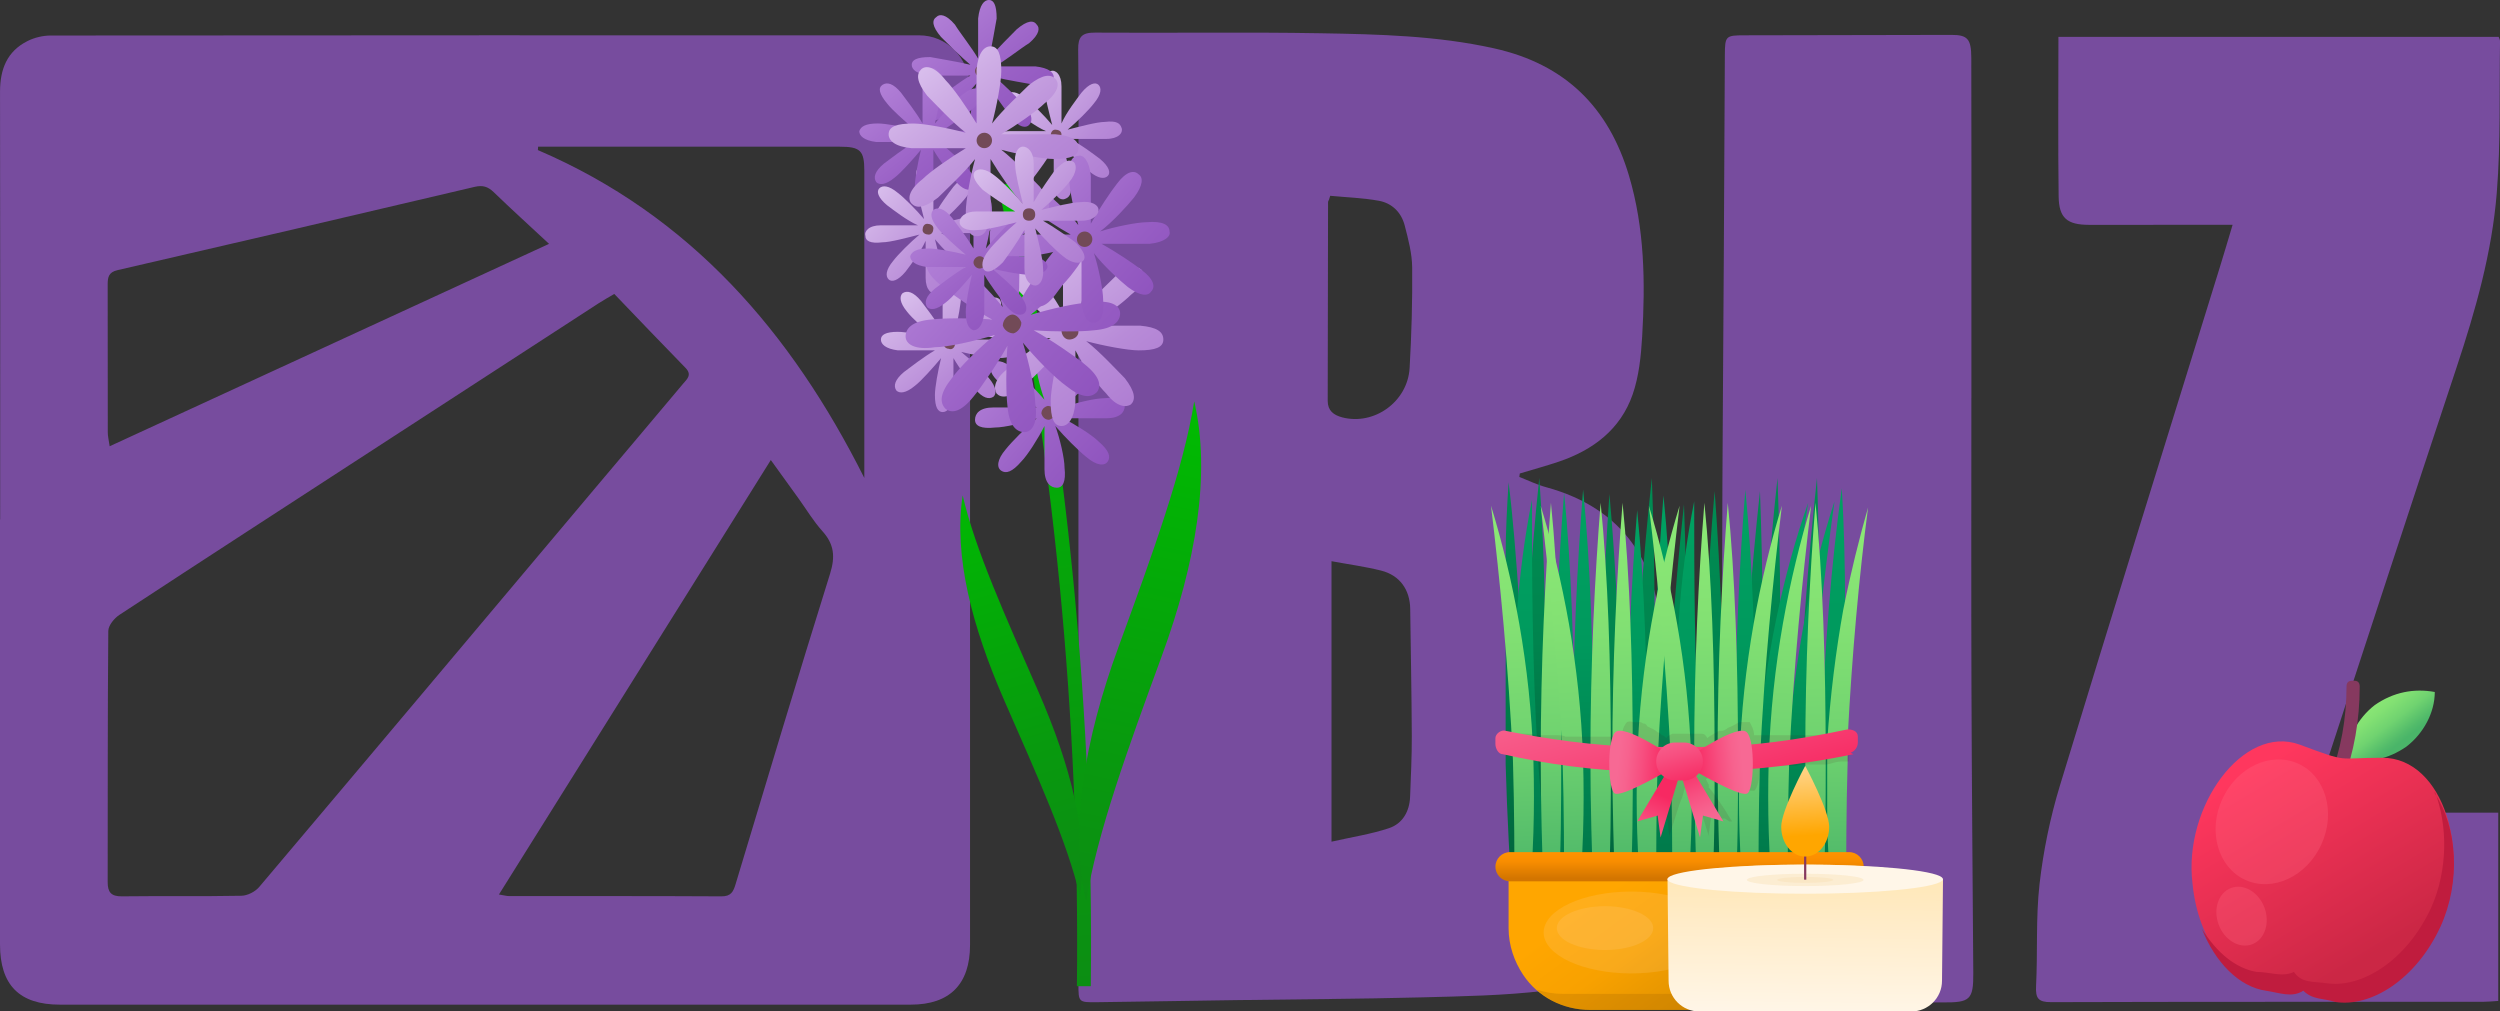 <?xml version="1.0" encoding="UTF-8"?>
<svg id="Layer_1" data-name="Layer 1" xmlns="http://www.w3.org/2000/svg" xmlns:xlink="http://www.w3.org/1999/xlink" viewBox="0 0 929.63 376.12">
  <rect x="0" y="0" width="929.63" height="376.12" fill="#333333" stroke="none"/>
  <defs>
    <style>
      .cls-1 {
        fill: url(#linear-gradient-38);
      }

      .cls-1, .cls-2, .cls-3, .cls-4, .cls-5, .cls-6, .cls-7, .cls-8, .cls-9, .cls-10, .cls-11, .cls-12, .cls-13, .cls-14, .cls-15, .cls-16, .cls-17, .cls-18, .cls-19, .cls-20, .cls-21, .cls-22, .cls-23, .cls-24, .cls-25, .cls-26, .cls-27, .cls-28, .cls-29, .cls-30, .cls-31, .cls-32, .cls-33, .cls-34, .cls-35, .cls-36, .cls-37, .cls-38, .cls-39, .cls-40, .cls-41, .cls-42, .cls-43, .cls-44, .cls-45, .cls-46, .cls-47, .cls-48, .cls-49, .cls-50, .cls-51, .cls-52, .cls-53, .cls-54, .cls-55, .cls-56, .cls-57, .cls-58, .cls-59, .cls-60, .cls-61, .cls-62, .cls-63, .cls-64, .cls-65, .cls-66, .cls-67, .cls-68, .cls-69 {
        stroke-width: 0px;
      }

      .cls-2 {
        fill: url(#linear-gradient-12);
      }

      .cls-3 {
        fill: url(#linear-gradient-17);
      }

      .cls-4 {
        fill: url(#linear-gradient-19);
      }

      .cls-5 {
        fill: url(#linear-gradient-33);
      }

      .cls-6 {
        fill: url(#linear-gradient);
      }

      .cls-7 {
        fill: #774c9e;
      }

      .cls-8 {
        fill: url(#linear-gradient-57);
      }

      .cls-9 {
        fill: #af6c00;
      }

      .cls-9, .cls-20, .cls-42, .cls-44 {
        isolation: isolate;
      }

      .cls-9, .cls-44 {
        opacity: .3;
      }

      .cls-10 {
        fill: url(#linear-gradient-21);
      }

      .cls-11 {
        fill: url(#linear-gradient-6);
      }

      .cls-12 {
        fill: url(#linear-gradient-42);
      }

      .cls-13 {
        fill: #f8dfb1;
        opacity: .4;
      }

      .cls-14 {
        fill: #86395f;
      }

      .cls-15 {
        fill: url(#linear-gradient-15);
      }

      .cls-16 {
        fill: url(#linear-gradient-11);
      }

      .cls-17 {
        fill: url(#linear-gradient-5);
      }

      .cls-18 {
        fill: url(#linear-gradient-31);
      }

      .cls-19 {
        fill: url(#linear-gradient-58);
      }

      .cls-20 {
        fill: #490518;
        opacity: .1;
      }

      .cls-21 {
        fill: url(#linear-gradient-34);
      }

      .cls-22 {
        fill: url(#linear-gradient-41);
      }

      .cls-23 {
        fill: #724a57;
      }

      .cls-24 {
        fill: url(#linear-gradient-40);
      }

      .cls-25 {
        fill: url(#linear-gradient-13);
      }

      .cls-26 {
        fill: url(#linear-gradient-23);
      }

      .cls-27 {
        fill: url(#linear-gradient-25);
      }

      .cls-28 {
        fill: url(#linear-gradient-43);
      }

      .cls-29 {
        fill: url(#linear-gradient-16);
      }

      .cls-30 {
        fill: url(#linear-gradient-22);
      }

      .cls-31 {
        fill: url(#linear-gradient-54);
      }

      .cls-32 {
        fill: url(#linear-gradient-55);
      }

      .cls-33 {
        fill: url(#linear-gradient-35);
      }

      .cls-34 {
        fill: url(#linear-gradient-50);
      }

      .cls-35 {
        fill: url(#linear-gradient-32);
      }

      .cls-36 {
        fill: url(#linear-gradient-59);
      }

      .cls-37 {
        fill: url(#linear-gradient-20);
      }

      .cls-38 {
        fill: url(#linear-gradient-14);
      }

      .cls-39 {
        fill: url(#linear-gradient-2);
      }

      .cls-40 {
        fill: url(#linear-gradient-52);
      }

      .cls-41 {
        fill: url(#linear-gradient-45);
      }

      .cls-42 {
        fill: #ffd08b;
        opacity: .2;
      }

      .cls-43 {
        fill: url(#linear-gradient-7);
      }

      .cls-44 {
        fill: #ff6680;
      }

      .cls-45 {
        fill: url(#linear-gradient-39);
      }

      .cls-46 {
        fill: url(#linear-gradient-3);
      }

      .cls-47 {
        fill: url(#linear-gradient-9);
      }

      .cls-48 {
        fill: url(#linear-gradient-27);
      }

      .cls-49 {
        fill: url(#linear-gradient-53);
      }

      .cls-50 {
        fill: url(#linear-gradient-36);
      }

      .cls-51 {
        fill: url(#linear-gradient-48);
      }

      .cls-52 {
        fill: url(#linear-gradient-49);
      }

      .cls-53 {
        fill: url(#linear-gradient-8);
      }

      .cls-54 {
        fill: url(#linear-gradient-47);
      }

      .cls-55 {
        fill: url(#linear-gradient-24);
      }

      .cls-56 {
        fill: url(#linear-gradient-26);
      }

      .cls-57 {
        fill: url(#linear-gradient-18);
      }

      .cls-58 {
        fill: #c01c3e;
      }

      .cls-59 {
        fill: url(#linear-gradient-51);
      }

      .cls-60 {
        fill: url(#linear-gradient-30);
      }

      .cls-61 {
        fill: url(#linear-gradient-44);
      }

      .cls-62 {
        fill: url(#linear-gradient-29);
      }

      .cls-63 {
        fill: url(#linear-gradient-46);
      }

      .cls-64 {
        fill: url(#linear-gradient-28);
      }

      .cls-65 {
        fill: url(#linear-gradient-56);
      }

      .cls-66 {
        fill: url(#linear-gradient-10);
      }

      .cls-67 {
        fill: #fff6e8;
      }

      .cls-68 {
        fill: url(#linear-gradient-4);
      }

      .cls-69 {
        fill: url(#linear-gradient-37);
      }
    </style>
    <linearGradient id="linear-gradient" x1="292.87" y1="-181.47" x2="293.45" y2="-482.77" gradientTransform="translate(68.12 -85.55) rotate(-5.6) scale(1 -1)" gradientUnits="userSpaceOnUse">
      <stop offset="0" stop-color="#00c000"/>
      <stop offset="0" stop-color="#00bc01"/>
      <stop offset=".7" stop-color="#089a0e"/>
      <stop offset="1" stop-color="#0c8e13"/>
    </linearGradient>
    <linearGradient id="linear-gradient-2" x1="278.5" y1="-248.71" x2="315.8" y2="-289.46" gradientTransform="translate(68.12 -85.55) rotate(-5.6) scale(1 -1)" gradientUnits="userSpaceOnUse">
      <stop offset="0" stop-color="#b07ed6"/>
      <stop offset=".6" stop-color="#9a61c6"/>
      <stop offset="1" stop-color="#9055bf"/>
    </linearGradient>
    <linearGradient id="linear-gradient-3" x1="516.81" y1="-75.92" x2="562.73" y2="-125.85" gradientTransform="translate(-132.83 -18.58) rotate(4.4) scale(1 -1)" gradientUnits="userSpaceOnUse">
      <stop offset="0" stop-color="#d8bdec"/>
      <stop offset=".2" stop-color="#ceade5"/>
      <stop offset=".7" stop-color="#b88bd8"/>
      <stop offset="1" stop-color="#b07fd3"/>
    </linearGradient>
    <linearGradient id="linear-gradient-4" x1="478.91" y1="-91.44" x2="511.05" y2="-126.45" xlink:href="#linear-gradient-3"/>
    <linearGradient id="linear-gradient-5" x1="293.9" y1="-148.92" x2="326.04" y2="-183.93" gradientTransform="translate(68.12 -85.55) rotate(-5.6) scale(1 -1)" xlink:href="#linear-gradient-3"/>
    <linearGradient id="linear-gradient-6" x1="243.05" y1="-179.09" x2="275.19" y2="-214.1" gradientTransform="translate(68.12 -85.55) rotate(-5.6) scale(1 -1)" xlink:href="#linear-gradient-3"/>
    <linearGradient id="linear-gradient-7" x1="260.04" y1="-206.27" x2="312.84" y2="-263.66" xlink:href="#linear-gradient-2"/>
    <linearGradient id="linear-gradient-8" x1="296.43" y1="-183.68" x2="337.18" y2="-228.45" xlink:href="#linear-gradient-2"/>
    <linearGradient id="linear-gradient-9" x1="480.44" y1="-5.39" x2="515.45" y2="-43.84" gradientTransform="translate(-129.69 -33.04) rotate(4) scale(1 -1)" xlink:href="#linear-gradient-2"/>
    <linearGradient id="linear-gradient-10" x1="462.94" y1="-32.57" x2="496.23" y2="-68.73" gradientTransform="translate(-129.69 -33.04) rotate(4) scale(1 -1)" xlink:href="#linear-gradient-2"/>
    <linearGradient id="linear-gradient-11" x1="485.49" y1="-77.77" x2="518.2" y2="-113.92" gradientTransform="translate(-129.69 -33.04) rotate(4) scale(1 -1)" xlink:href="#linear-gradient-2"/>
    <linearGradient id="linear-gradient-12" x1="479.25" y1="-7.29" x2="525.16" y2="-57.22" xlink:href="#linear-gradient-3"/>
    <linearGradient id="linear-gradient-13" x1="280.24" y1="-177.47" x2="313.53" y2="-214.21" gradientTransform="translate(68.12 -85.55) rotate(-5.6) scale(1 -1)" xlink:href="#linear-gradient-3"/>
    <linearGradient id="linear-gradient-14" x1="-1027.93" y1="-596.4" x2="-1027.93" y2="-752.51" gradientTransform="translate(-799.28 -110.79) rotate(163.7)" xlink:href="#linear-gradient"/>
    <linearGradient id="linear-gradient-15" x1="546.9" y1="-146.21" x2="546.9" y2="-337.33" gradientTransform="translate(-59.2 -111) rotate(12.2) scale(1 -1)" xlink:href="#linear-gradient"/>
    <linearGradient id="linear-gradient-16" x1="716.43" y1="-138.71" x2="719.69" y2="-284.9" gradientTransform="translate(-38.32 2.37) rotate(1.8) scale(1 -1.1)" gradientUnits="userSpaceOnUse">
      <stop offset=".1" stop-color="#008b52"/>
      <stop offset=".4" stop-color="#00844e"/>
      <stop offset=".7" stop-color="#007144"/>
      <stop offset="1" stop-color="#005e39"/>
    </linearGradient>
    <linearGradient id="linear-gradient-17" x1="701.76" y1="-139.26" x2="705.02" y2="-284.91" xlink:href="#linear-gradient-16"/>
    <linearGradient id="linear-gradient-18" x1="655.05" y1="-140.35" x2="658.31" y2="-286.54" xlink:href="#linear-gradient-16"/>
    <linearGradient id="linear-gradient-19" x1="589.96" y1="-151.96" x2="592.68" y2="-297.61" gradientTransform="translate(-17.36 -.87) rotate(.8) scale(1 -1.1)" xlink:href="#linear-gradient-16"/>
    <linearGradient id="linear-gradient-20" x1="561.4" y1="-251.91" x2="565.21" y2="-413.39" gradientTransform="translate(0 -74.18) scale(1 -1)" xlink:href="#linear-gradient-16"/>
    <linearGradient id="linear-gradient-21" x1="667.66" y1="-149.04" x2="670.37" y2="-295.23" xlink:href="#linear-gradient-16"/>
    <linearGradient id="linear-gradient-22" x1="695.4" y1="-144.07" x2="698.67" y2="-290.26" xlink:href="#linear-gradient-16"/>
    <linearGradient id="linear-gradient-23" x1="635.56" y1="-165.41" x2="638.82" y2="-311.6" gradientTransform="translate(-1.23 -.2) rotate(-.1) scale(1 -1.1)" xlink:href="#linear-gradient-16"/>
    <linearGradient id="linear-gradient-24" x1="583.51" y1="-175.21" x2="586.77" y2="-320.85" gradientTransform="translate(9.89 -6.09) rotate(-.7) scale(1 -1.1)" xlink:href="#linear-gradient-16"/>
    <linearGradient id="linear-gradient-25" x1="616.84" y1="-257.35" x2="619.55" y2="-403" gradientTransform="translate(0 -74.18) scale(1 -1)" gradientUnits="userSpaceOnUse">
      <stop offset=".1" stop-color="#00a061"/>
      <stop offset=".4" stop-color="#00995d"/>
      <stop offset=".7" stop-color="#008652"/>
      <stop offset="1" stop-color="#007648"/>
    </linearGradient>
    <linearGradient id="linear-gradient-26" x1="586.6" y1="-255.18" x2="589.86" y2="-400.82" xlink:href="#linear-gradient-25"/>
    <linearGradient id="linear-gradient-27" x1="646.93" y1="-255.18" x2="650.19" y2="-400.82" xlink:href="#linear-gradient-25"/>
    <linearGradient id="linear-gradient-28" x1="725.37" y1="-236.22" x2="728.63" y2="-381.87" gradientTransform="translate(-35.62 -77.38) rotate(1.8) scale(1 -1)" xlink:href="#linear-gradient-25"/>
    <linearGradient id="linear-gradient-29" x1="606.71" y1="-262.78" x2="609.97" y2="-408.43" xlink:href="#linear-gradient-25"/>
    <linearGradient id="linear-gradient-30" x1="579.54" y1="-256.26" x2="582.8" y2="-401.91" xlink:href="#linear-gradient-25"/>
    <linearGradient id="linear-gradient-31" x1="1128.71" y1="-255.95" x2="1131.97" y2="-402.68" gradientTransform="translate(-570.55 -42.05) rotate(-1.5) scale(1 -1)" xlink:href="#linear-gradient-25"/>
    <linearGradient id="linear-gradient-32" x1="1392.12" y1="-169.52" x2="1395.38" y2="-316.8" gradientTransform="translate(-704.06 -114.31) rotate(5.3) scale(1 -1)" xlink:href="#linear-gradient-25"/>
    <linearGradient id="linear-gradient-33" x1="1189" y1="-258.12" x2="1192.26" y2="-404.85" gradientTransform="translate(-570.55 -42.05) rotate(-1.5) scale(1 -1)" xlink:href="#linear-gradient-25"/>
    <linearGradient id="linear-gradient-34" x1="1383.39" y1="-185.94" x2="1386.66" y2="-333.35" gradientTransform="translate(-688.28 -109.69) rotate(4.5) scale(1 -1)" xlink:href="#linear-gradient-25"/>
    <linearGradient id="linear-gradient-35" x1="574.65" y1="-260.07" x2="577.91" y2="-405.71" gradientTransform="translate(0 -74.18) scale(1 -1)" gradientUnits="userSpaceOnUse">
      <stop offset=".1" stop-color="#8ae775"/>
      <stop offset=".3" stop-color="#83e173"/>
      <stop offset=".6" stop-color="#70d370"/>
      <stop offset=".9" stop-color="#52bb6a"/>
      <stop offset="1" stop-color="#4ab569"/>
    </linearGradient>
    <linearGradient id="linear-gradient-36" x1="601.28" y1="-260.07" x2="604.54" y2="-405.71" xlink:href="#linear-gradient-35"/>
    <linearGradient id="linear-gradient-37" x1="640.41" x2="643.67" xlink:href="#linear-gradient-35"/>
    <linearGradient id="linear-gradient-38" x1="593.13" x2="596.39" xlink:href="#linear-gradient-35"/>
    <linearGradient id="linear-gradient-39" x1="631.71" y1="-260.07" x2="634.97" y2="-405.71" xlink:href="#linear-gradient-35"/>
    <linearGradient id="linear-gradient-40" x1="673.01" x2="676.27" xlink:href="#linear-gradient-35"/>
    <linearGradient id="linear-gradient-41" x1="-730.54" y1="-314.22" x2="-727.83" y2="-460.95" gradientTransform="translate(-188.63 -80.54) rotate(176.4)" xlink:href="#linear-gradient-35"/>
    <linearGradient id="linear-gradient-42" x1="685.72" y1="-261.69" x2="688.98" y2="-407.88" xlink:href="#linear-gradient-35"/>
    <linearGradient id="linear-gradient-43" x1="412.92" y1="-242.28" x2="415.64" y2="-389.02" gradientTransform="translate(270.81 -80.54) rotate(3.6) scale(1 -1)" xlink:href="#linear-gradient-35"/>
    <linearGradient id="linear-gradient-44" x1="677.11" y1="-225.31" x2="680.37" y2="-372.04" gradientTransform="translate(-42.99 -80.54) rotate(3.6) scale(1 -1)" xlink:href="#linear-gradient-35"/>
    <linearGradient id="linear-gradient-45" x1="-658.85" y1="-309.85" x2="-655.59" y2="-456.58" gradientTransform="translate(-57.93 -80.54) rotate(176.4)" xlink:href="#linear-gradient-35"/>
    <linearGradient id="linear-gradient-46" x1="-746.47" y1="-314.96" x2="-743.21" y2="-461.69" gradientTransform="translate(-185.93 -80.54) rotate(176.4)" xlink:href="#linear-gradient-35"/>
    <linearGradient id="linear-gradient-47" x1="550.11" y1="-233.63" x2="553.37" y2="-380.36" gradientTransform="translate(122.31 -80.54) rotate(3.6) scale(1 -1)" xlink:href="#linear-gradient-35"/>
    <linearGradient id="linear-gradient-48" x1="606.58" y1="-388.9" x2="652.77" y2="-451.39" gradientTransform="translate(0 -74.18) scale(1 -1)" gradientUnits="userSpaceOnUse">
      <stop offset=".1" stop-color="#ffa600"/>
      <stop offset=".4" stop-color="#f8a100"/>
      <stop offset=".7" stop-color="#e59500"/>
      <stop offset="1" stop-color="#cf8600"/>
    </linearGradient>
    <linearGradient id="linear-gradient-49" x1="624.55" y1="-390.5" x2="624.55" y2="-400.82" gradientTransform="translate(0 -74.18) scale(1 -1)" gradientUnits="userSpaceOnUse">
      <stop offset=".1" stop-color="#ff9200"/>
      <stop offset=".4" stop-color="#f88d00"/>
      <stop offset=".7" stop-color="#e58100"/>
      <stop offset="1" stop-color="#d37500"/>
    </linearGradient>
    <linearGradient id="linear-gradient-50" x1="613.21" y1="-312.37" x2="630.6" y2="-375.41" gradientTransform="translate(0 -74.18) scale(1 -1)" gradientUnits="userSpaceOnUse">
      <stop offset="0" stop-color="#f76994"/>
      <stop offset=".2" stop-color="#f7628e"/>
      <stop offset=".5" stop-color="#f74f80"/>
      <stop offset=".9" stop-color="#f73168"/>
      <stop offset="1" stop-color="#f72962"/>
    </linearGradient>
    <linearGradient id="linear-gradient-51" x1="769.19" y1="-294.17" x2="757.78" y2="-274.06" gradientTransform="translate(-98.9 -67.23) rotate(6) scale(1 -1)" xlink:href="#linear-gradient-50"/>
    <linearGradient id="linear-gradient-52" x1="-805.06" y1="-471.38" x2="-817.01" y2="-451.27" gradientTransform="translate(-240.92 -67.23) rotate(174)" xlink:href="#linear-gradient-50"/>
    <linearGradient id="linear-gradient-53" x1="647.95" y1="-357.68" x2="630.56" y2="-359.32" xlink:href="#linear-gradient-50"/>
    <linearGradient id="linear-gradient-54" x1="-1079.72" y1="-357.63" x2="-1097.11" y2="-359.26" gradientTransform="translate(-478.02 -74.18) rotate(-180)" xlink:href="#linear-gradient-50"/>
    <linearGradient id="linear-gradient-55" x1="620.9" y1="-343.72" x2="626.87" y2="-366" xlink:href="#linear-gradient-50"/>
    <linearGradient id="linear-gradient-56" x1="1836.81" y1="679.04" x2="1856.36" y2="679.04" gradientTransform="translate(-779.18 -778.04) rotate(52.3) scale(1 -1)" xlink:href="#linear-gradient-35"/>
    <linearGradient id="linear-gradient-57" x1="928.81" y1="-549.48" x2="995.87" y2="-627.71" gradientTransform="translate(9.77 -420.27) rotate(9.5) scale(1 -1)" gradientUnits="userSpaceOnUse">
      <stop offset=".1" stop-color="#ff375e"/>
      <stop offset=".5" stop-color="#e52f51"/>
      <stop offset=".9" stop-color="#cb2745"/>
    </linearGradient>
    <linearGradient id="linear-gradient-58" x1="670.69" y1="377.71" x2="671.43" y2="320.98" gradientUnits="userSpaceOnUse">
      <stop offset="0" stop-color="#fff6e8"/>
      <stop offset=".6" stop-color="#ffecc9"/>
      <stop offset="1" stop-color="#ffe6b2"/>
    </linearGradient>
    <linearGradient id="linear-gradient-59" x1="669.72" y1="283.84" x2="671.97" y2="318.35" gradientUnits="userSpaceOnUse">
      <stop offset="0" stop-color="#ffd78f"/>
      <stop offset=".19" stop-color="#ffcc70"/>
      <stop offset=".61" stop-color="#ffb121"/>
      <stop offset=".78" stop-color="#ffa600"/>
    </linearGradient>
  </defs>
  <g>
    <path class="cls-7" d="M.06,193.16C.06,140.18.12,87.19.01,34.2,0,25.82,2.57,19.07,10.3,15.23c2.57-1.28,5.7-2.02,8.57-2.02,107.65-.1,215.29-.1,322.94-.07,10.19,0,18.36,8.22,18.86,18.8.17,3.49.04,7,.04,10.5,0,102.98,0,205.96,0,308.94,0,14.61-7.55,22.2-22.04,22.2-105.48,0-210.96,0-316.44,0C7.2,373.58,0,366.29,0,351.13c0-52.66,0-105.31,0-157.97h.06ZM228.43,109.3c-2.06,1.22-3.93,2.25-5.72,3.4-27.36,17.75-54.71,35.52-82.07,53.29-32.1,20.85-64.23,41.66-96.24,62.65-1.92,1.26-4.11,3.93-4.13,5.97-.27,31.14-.18,62.29-.23,93.44,0,3.68,1.25,5.31,5.28,5.26,14.82-.19,29.65.07,44.47-.22,2.24-.04,5.11-1.51,6.58-3.25,41.59-49.2,83.02-98.52,124.5-147.81,11.04-13.12,22.13-26.2,33.14-39.34,1.42-1.69,3.44-3.29.91-5.88-8.83-9.03-17.54-18.18-26.5-27.51ZM286.63,171.06c-33.92,54.21-67.33,107.6-101.1,161.56,1.92.31,2.85.59,3.77.59,26.33.02,52.67-.05,79,.1,3.57.02,4.41-1.79,5.25-4.59,11.6-38.5,23.12-77.02,35.12-115.4,1.98-6.33,1.52-10.96-2.86-15.81-3.32-3.69-5.91-8.04-8.83-12.1-3.28-4.56-6.57-9.11-10.35-14.35ZM204.17,90.68c-7.32-6.81-14.06-12.93-20.61-19.25-2.14-2.06-4.06-2.65-7.08-1.94-44.24,10.44-88.51,20.76-132.8,30.97-3.4.78-3.64,2.78-3.64,5.43.01,18.32,0,36.64.04,54.96,0,1.4.37,2.8.7,5.09,54.64-25.17,108.58-50.02,163.39-75.26ZM200.1,54.52c-.03.43-.06.86-.09,1.29,56.72,24.34,94.19,67.73,121.39,121.92,0-1.59,0-3.18,0-4.77,0-36.49,0-72.98,0-109.46,0-7.5-1.48-8.95-9.12-8.95-35.49-.01-70.98-.02-106.46-.02-1.91,0-3.81,0-5.72,0Z"/>
    <path class="cls-7" d="M564.95,177.35c3.3,1.28,6.52,2.88,9.92,3.8,28.93,7.87,42.13,28.48,42.77,56.53.45,19.99.57,40.01-.09,59.98-.46,13.71-.4,27.6-5.24,40.88-6.49,17.82-19.51,27.69-37.74,29.86-15.15,1.81-30.52,2.07-45.81,2.47-23.14.6-46.29.7-69.43,1.03-17.15.25-34.29.55-51.44.77-6.85.09-6.87,0-6.87-6.78,0-98.32,0-196.64,0-294.95,0-17.5.13-35-.1-52.49-.06-4.75,1.38-6.36,6.25-6.32,27.99.2,56-.26,83.98.24,21.58.38,43.16.88,64.47,5.62,26.4,5.88,42.56,21.89,50.12,47.34,5.83,19.61,6.09,39.72,4.9,59.87-.43,7.23-1.19,14.73-3.54,21.49-4.51,12.96-14.67,20.65-27.43,24.97-4.79,1.62-9.68,2.95-14.53,4.41-.06.43-.12.85-.18,1.28ZM495.11,312.98c7.64-1.73,14.7-2.79,21.38-5.02,5.06-1.69,7.65-6.21,7.86-11.7.28-7.47.66-14.95.63-22.43-.07-15.8-.38-31.6-.59-47.4-.09-7.13-3.87-12.5-10.8-14.25-5.9-1.49-11.97-2.29-18.47-3.5v104.3ZM494.64,72.79c-.15.49-.3.97-.45,1.46-.12.3-.35.6-.35.91-.06,24.64-.11,49.29-.13,73.93,0,3.61,2.19,5.27,5.43,6.12,11.84,3.07,24.31-5.81,25.03-18.38.71-12.45,1.07-24.94.95-37.4-.05-5.21-1.46-10.48-2.78-15.59-1.25-4.85-4.72-8.3-9.61-9.18-5.94-1.08-12.04-1.27-18.07-1.85Z"/>
    <path class="cls-7" d="M830.19,83.59c-6.69,0-12.31,0-17.93,0-11.83,0-23.67.06-35.5.02-8.09-.03-11.14-2.52-11.25-10.55-.26-19.63-.08-39.27-.08-59.34h163.68c.14.39.53.99.53,1.59-.3,18.8.3,37.68-1.21,56.39-1.79,22.23-7.9,43.71-14.94,64.9-16.75,50.46-33.23,101-49.79,151.52-1.43,4.38-2.63,8.83-4.18,14.06h69.46v70.02c-2.29.14-4.04.33-5.78.33-53.5.02-107-.05-160.49.12-4.83.02-5.82-1.46-5.59-6.01.63-12.63-.14-25.38,1.29-37.9,1.4-12.28,3.93-24.6,7.52-36.43,19.62-64.53,39.72-128.92,59.65-193.36,1.5-4.84,2.92-9.7,4.62-15.36Z"/>
    <path class="cls-7" d="M733.06,147.93c0,35.82-.09,71.65.03,107.47.12,35.47.43,70.95.68,106.42.07,9.95-1.22,11-11.25,10.93-24.32-.15-48.65-.06-72.97-.07-7.58,0-9.16-1.46-9.16-8.93-.03-52.15-.1-104.3,0-156.45.07-37.14.41-74.28.61-111.42.14-25.16.24-50.31.39-75.47.04-7.04.33-7.27,7.28-7.28,25.66-.04,51.31-.09,76.97-.15,5.94-.01,7.37,1.44,7.39,8.49.07,25.83.04,51.65.04,77.48,0,16.33,0,32.66,0,48.99Z"/>
  </g>
  <g>
    <path class="cls-6" d="M405.62,366.73h-5.17c1.15-99.86-8.61-199.72-29.27-297.86,1.72,0,3.44-.57,5.17-1.15,20.66,98.14,30.42,198.57,29.27,299.01Z"/>
    <g>
      <path class="cls-39" d="M410.78,148.07c-3.44,0-10.9,1.72-15.5,3.44,4.02-3.44,9.18-8.61,11.48-11.48,3.44-4.02,3.44-6.89,1.72-8.03-1.72-1.15-4.02-.57-7.46,3.44-2.3,2.3-6.31,8.61-8.61,13.2v-16.07c0-5.17-2.3-6.89-4.59-6.89s-3.44,2.3-2.87,7.46c0,3.44,1.72,10.9,3.44,15.5-3.44-4.02-8.61-9.18-11.48-11.48-4.02-3.44-6.89-3.44-8.03-1.72-1.15,1.72-.57,4.02,3.44,7.46,2.3,2.3,8.61,6.31,13.2,8.61h-16.07c-5.17,0-6.89,2.3-6.89,4.59s2.3,3.44,7.46,2.87c3.44,0,10.9-1.72,15.5-3.44-4.02,3.44-9.18,8.61-11.48,11.48-3.44,4.02-3.44,6.89-1.72,8.03,1.72,1.15,4.02.57,7.46-3.44,2.3-2.3,6.31-8.61,8.61-13.2v16.07c0,5.17,2.3,6.89,4.59,6.89s3.44-2.3,2.87-7.46c0-3.44-1.72-10.9-3.44-15.5,3.44,4.02,8.61,9.18,11.48,11.48,4.02,3.44,6.89,3.44,8.03,1.72,1.15-1.72.57-4.02-3.44-7.46-2.3-2.3-8.61-6.31-13.2-8.61h16.07c5.17,0,6.89-2.3,6.89-4.59s-2.3-3.44-7.46-2.87Z"/>
      <path class="cls-23" d="M392.42,153.24c0,1.15-.57,2.3-2.3,2.87-1.15,0-2.3-.57-2.87-2.3,0-1.15.57-2.3,2.3-2.87,1.15,0,2.3.57,2.87,2.3Z"/>
    </g>
    <g>
      <path class="cls-46" d="M423.98,121.1h-19.51c5.74-2.87,13.2-8.61,16.07-11.48,5.17-4.02,5.17-7.46,4.02-9.18-1.72-1.72-4.59-1.72-9.76,2.3-2.87,2.87-9.76,9.18-13.77,14.35,1.72-6.31,3.44-15.5,3.44-19.51,0-6.31-1.15-9.18-4.02-9.18-2.3,0-4.59,2.3-5.17,8.61v19.51c-2.87-5.74-8.61-13.2-11.48-16.07-4.02-5.17-7.46-5.17-9.18-4.02-1.72,1.72-1.72,4.59,2.3,9.76,2.87,2.87,9.18,9.76,14.35,13.77-6.31-1.72-15.5-3.44-19.51-3.44-6.31,0-9.18,1.15-9.18,4.02s2.3,4.59,8.61,5.17h19.51c-5.74,2.87-13.2,8.61-16.07,11.48-5.17,4.02-5.17,7.46-4.02,9.18,1.72,1.72,4.59,1.72,9.76-2.3,2.87-2.87,9.76-9.18,13.77-14.35-1.72,6.31-3.44,15.5-3.44,19.51,0,6.31,1.15,9.18,4.02,9.18,2.3,0,4.59-2.3,5.17-8.61v-19.51c2.87,5.74,8.61,13.2,11.48,16.07,4.02,5.17,7.46,5.17,9.18,4.02,1.72-1.72,1.72-4.59-2.3-9.76-2.87-2.87-9.18-9.76-14.35-13.77,6.31,1.72,15.5,3.44,19.51,3.44,6.31,0,9.18-1.15,9.18-4.02s-2.3-4.59-8.61-5.17Z"/>
      <path class="cls-23" d="M401.02,123.39c0,1.72-1.72,2.87-3.44,2.87s-2.87-1.72-2.87-3.44,1.72-2.87,3.44-2.87,2.87,1.72,2.87,3.44Z"/>
    </g>
    <g>
      <path class="cls-68" d="M371.18,126.26h-13.77c4.02-2.3,9.18-6.31,11.48-8.03,3.44-2.87,4.02-5.17,2.87-6.89-1.15-1.15-3.44-1.15-6.89,1.72-2.3,1.72-6.89,6.89-9.76,10.33,1.15-4.59,2.3-10.9,2.3-13.77,0-4.59-1.15-6.31-2.87-6.31s-3.44,1.72-4.02,6.31v13.77c-2.3-4.02-6.31-9.18-8.03-11.48-2.87-3.44-5.17-4.02-6.89-2.87-1.15,1.15-1.15,3.44,1.72,6.89,1.72,2.3,6.89,6.89,10.33,9.76-4.59-1.15-10.9-2.3-13.77-2.3-4.59,0-6.31,1.15-6.31,2.87s1.72,3.44,6.31,4.02h13.77c-4.02,2.3-9.18,6.31-11.48,8.03-3.44,2.87-4.02,5.17-2.87,6.89,1.15,1.15,3.44,1.15,6.89-1.72,2.3-1.72,6.89-6.89,9.76-10.33-1.15,4.59-2.3,10.9-2.3,13.77,0,4.59,1.15,6.31,2.87,6.31s3.44-1.72,4.02-6.31v-13.77c2.3,4.02,6.31,9.18,8.03,11.48,2.87,3.44,5.17,4.02,6.89,2.87,1.15-1.15,1.15-3.44-1.72-6.89-1.72-2.3-6.89-6.89-10.33-9.76,4.59,1.15,10.9,2.3,13.77,2.3,4.59,0,6.31-1.15,6.31-2.87s-1.72-3.44-6.31-4.02Z"/>
      <path class="cls-23" d="M355.11,127.98c0,1.15-1.15,2.3-2.3,1.72-1.15,0-2.3-1.15-1.72-2.3,0-1.15,1.15-2.3,2.3-1.72,1.15,0,2.3,1.15,1.72,2.3Z"/>
    </g>
    <g>
      <path class="cls-17" d="M410.78,45.34c-2.87,0-9.18,1.72-13.77,2.87,3.44-2.87,8.03-7.46,9.76-9.76,2.87-3.44,2.87-5.74,1.72-6.89s-3.44-.57-6.31,2.87c-1.72,2.3-5.74,7.46-7.46,11.48v-13.77c0-4.59-2.3-6.31-4.02-5.74-1.72,0-2.87,1.72-2.3,6.31,0,2.87,1.72,9.18,2.87,13.77-2.87-3.44-7.46-8.03-9.76-9.76-3.44-2.87-5.74-2.87-6.89-1.72s-.57,3.44,2.87,6.31c2.3,1.72,7.46,5.74,11.48,7.46h-13.77c-4.59,0-6.31,2.3-5.74,4.02s1.72,2.87,6.31,2.3c2.87,0,9.18-1.72,13.77-2.87-3.44,2.87-8.03,7.46-9.76,9.76-2.87,3.44-2.87,5.74-1.72,6.89s3.44.57,6.31-2.87c1.72-2.3,5.74-7.46,7.46-11.48v13.77c0,4.59,2.3,6.31,4.02,5.74s2.87-1.72,2.3-6.31c0-2.87-1.72-9.18-2.87-13.77,2.87,3.44,7.46,8.03,9.76,9.76,3.44,2.87,5.74,2.87,6.89,1.72s.57-3.44-2.87-6.31c-2.3-1.72-7.46-5.74-11.48-7.46h13.77c4.59,0,6.31-2.3,5.74-4.02s-1.72-2.87-6.31-2.3Z"/>
      <path class="cls-23" d="M394.71,49.93c0,1.15-.57,2.3-1.72,2.3s-2.3-.57-2.3-1.72.57-2.3,1.72-2.3,2.3.57,2.3,1.72Z"/>
    </g>
    <g>
      <path class="cls-11" d="M363.15,80.35c-2.87,0-9.18,1.72-13.77,2.87,3.44-2.87,8.03-7.46,9.76-9.76,2.87-3.44,2.87-5.74,1.72-6.89s-3.44-.57-6.31,2.87c-1.72,2.3-5.74,7.46-7.46,11.48v-13.77c0-4.59-2.3-6.31-4.02-5.74-1.72,0-2.87,1.72-2.3,6.31,0,2.87,1.72,9.18,2.87,13.77-2.87-3.44-7.46-8.03-9.76-9.76-3.44-2.87-5.74-2.87-6.89-1.72s-.57,3.44,2.87,6.31c2.3,1.72,7.46,5.74,11.48,7.46h-13.77c-4.59,0-6.31,2.3-5.74,4.02,0,1.72,1.72,2.87,6.31,2.3,2.87,0,9.18-1.72,13.77-2.87-3.44,2.87-8.03,7.46-9.76,9.76-2.87,3.44-2.87,5.74-1.72,6.89s3.44.57,6.31-2.87c1.72-2.3,5.74-7.46,7.46-11.48v13.77c0,4.59,2.3,6.31,4.02,5.74,1.72,0,2.87-1.72,2.3-6.31,0-2.87-1.72-9.18-2.87-13.77,2.87,3.44,7.46,8.03,9.76,9.76,3.44,2.87,5.74,2.87,6.89,1.72s.57-3.44-2.87-6.31c-2.3-1.72-7.46-5.74-11.48-7.46h13.77c4.59,0,6.31-2.3,5.74-4.02s-1.72-2.87-6.31-2.3Z"/>
      <path class="cls-23" d="M347.08,84.94c0,1.15-.57,2.3-1.72,2.3s-2.3-.57-2.3-1.72.57-2.3,1.72-2.3,2.3.57,2.3,1.72Z"/>
    </g>
    <g>
      <path class="cls-43" d="M405.62,112.49c-4.59,0-14.92,2.3-22.38,4.59,5.74-4.59,13.2-12.05,16.07-16.07,4.59-5.74,4.59-9.18,2.3-11.48-2.3-1.72-5.74-1.15-10.33,4.59-2.87,3.44-9.18,12.63-12.63,18.94.57-7.46.57-17.79,0-22.38-.57-7.46-3.44-9.76-6.31-9.76s-5.17,3.44-4.02,10.9c0,4.59,2.3,14.92,4.59,22.38-4.59-5.74-12.05-13.2-16.07-16.07-5.74-4.59-9.18-4.59-11.48-2.3-1.72,2.3-1.15,5.74,4.59,10.33,3.44,2.87,12.63,9.18,18.94,12.63-7.46-.57-17.79-.57-22.38,0-7.46.57-9.76,3.44-9.76,6.31s3.44,5.17,10.9,4.02c4.59,0,14.92-2.3,22.38-4.59-5.74,4.59-13.2,12.05-16.07,16.07-4.59,5.74-4.59,9.18-2.3,11.48,2.3,1.72,5.74,1.15,10.33-4.59,2.87-3.44,9.18-12.63,12.63-18.94-.57,7.46-.57,17.79,0,22.38.57,7.46,3.44,9.76,6.31,9.76s5.17-3.44,4.02-10.9c0-4.59-2.3-14.92-4.59-22.38,4.59,5.74,12.05,13.2,16.07,16.07,5.74,4.59,9.18,4.59,11.48,2.3,1.72-2.3,1.15-5.74-4.59-10.33-3.44-2.87-12.63-9.18-18.94-12.63,7.46.57,17.79.57,22.38,0,7.46-.57,9.76-3.44,9.76-6.31s-3.44-5.17-10.9-4.02Z"/>
      <path class="cls-23" d="M379.79,119.95c0,1.72-1.15,3.44-2.87,4.02-1.72,0-3.44-1.15-4.02-2.87,0-1.72,1.15-3.44,2.87-4.02s3.44,1.15,4.02,2.87Z"/>
    </g>
    <g>
      <path class="cls-53" d="M426.28,82.64c-3.44,0-12.05,1.72-17.22,3.44,4.59-3.44,10.33-9.76,12.63-12.63,3.44-4.59,3.44-7.46,1.72-8.61-1.72-1.72-4.59-1.15-8.03,3.44-2.3,2.87-6.89,9.76-9.76,14.92v-17.79c-.57-5.74-2.87-8.03-4.59-7.46-2.3,0-4.02,2.3-3.44,8.61,0,3.44,1.72,12.05,3.44,17.22-3.44-4.59-9.76-10.33-12.63-12.63-4.59-3.44-7.46-3.44-8.61-1.72-1.72,1.72-1.15,4.59,3.44,8.03,2.87,2.3,9.76,6.89,14.92,9.76h-17.79c-5.74.57-8.03,2.87-7.46,4.59,0,2.3,2.3,4.02,8.61,3.44,3.44,0,12.05-1.72,17.22-3.44-4.59,3.44-10.33,9.76-12.63,12.63-3.44,4.59-3.44,7.46-1.72,8.61,1.72,1.72,4.59,1.15,8.03-3.44,2.3-2.87,6.89-9.76,9.76-14.92v17.79c.57,5.74,2.87,8.03,4.59,7.46,2.3,0,4.02-2.3,3.44-8.61,0-3.44-1.72-12.05-3.44-17.22,3.44,4.59,9.76,10.33,12.63,12.63,4.59,3.44,7.46,3.44,8.61,1.72,1.72-1.72,1.15-4.59-3.44-8.03-2.87-2.3-9.76-6.89-14.92-9.76h17.79c5.74-.57,8.03-2.87,7.46-4.59,0-2.3-2.3-4.02-8.61-3.44Z"/>
      <circle class="cls-23" cx="403.32" cy="88.96" r="2.87"/>
    </g>
    <g>
      <path class="cls-47" d="M384.95,24.68h-14.92c4.02-2.3,9.76-6.89,12.63-8.61,4.02-3.44,4.02-5.74,2.87-6.89-1.15-1.72-3.44-1.72-7.46,1.72-2.3,2.3-7.46,7.46-10.33,10.9,1.15-4.59,2.3-12.05,2.87-14.92,0-5.17-1.15-6.89-2.87-6.89s-3.44,1.72-4.02,6.89v14.92c-2.3-4.02-6.89-9.76-8.61-12.63-3.44-4.02-5.74-4.02-6.89-2.87-1.72,1.15-1.72,3.44,1.72,7.46,2.3,2.3,7.46,7.46,10.9,10.33-4.59-1.15-12.05-2.3-14.92-2.87-5.17,0-6.89,1.15-6.89,2.87s1.72,3.44,6.89,4.02h14.92c-4.02,2.3-9.76,6.89-12.63,8.61-4.02,3.44-4.02,5.74-2.87,6.89,1.15,1.72,3.44,1.72,7.46-1.72,2.3-2.3,7.46-7.46,10.33-10.9-1.15,4.59-2.3,12.05-2.87,14.92,0,5.17,1.15,6.89,2.87,6.89s3.44-1.72,4.02-6.89v-14.92c2.3,4.02,6.89,9.76,8.61,12.63,3.44,4.02,5.74,4.02,6.89,2.87s1.72-3.44-1.72-7.46c-2.3-2.3-7.46-7.46-10.9-10.33,4.59,1.15,12.05,2.3,14.92,2.87,5.17,0,6.89-1.15,6.89-2.87s-1.72-3.44-6.89-4.02Z"/>
      <path class="cls-23" d="M367.16,26.4c0,1.15-1.15,2.3-2.3,2.3s-2.3-1.15-2.3-2.3,1.15-2.3,2.3-2.3,2.3,1.15,2.3,2.3Z"/>
    </g>
    <g>
      <path class="cls-66" d="M364.29,48.78h-14.35c4.02-2.3,9.18-6.31,11.48-8.03,3.44-2.87,4.02-5.17,2.87-6.89s-3.44-1.15-6.89,1.72c-2.3,1.72-6.89,6.89-9.76,10.33,1.15-4.59,2.3-10.9,2.3-13.77,0-4.59-1.15-6.31-2.87-6.89-1.72,0-3.44,1.72-4.02,6.31v14.35c-2.3-4.02-6.31-9.18-8.03-11.48-2.87-3.44-5.17-4.02-6.89-2.87s-1.15,3.44,1.72,6.89c1.72,2.3,6.89,6.89,10.33,9.76-4.59-1.15-10.9-2.3-13.77-2.3-4.59,0-6.31,1.15-6.89,2.87,0,1.72,1.72,3.44,6.31,4.02h14.35c-4.02,2.3-9.18,6.31-11.48,8.03-3.44,2.87-4.02,5.17-2.87,6.89,1.15,1.15,3.44,1.15,6.89-1.72,2.3-1.72,6.89-6.89,9.76-10.33-1.15,4.59-2.3,10.9-2.3,13.77,0,4.59,1.15,6.31,2.87,6.89,1.72,0,3.44-1.72,4.02-6.31v-14.35c2.3,4.02,6.31,9.18,8.03,11.48,2.87,3.44,5.17,4.02,6.89,2.87,1.15-1.15,1.15-3.44-1.72-6.89-1.72-2.3-6.89-6.89-10.33-9.76,4.59,1.15,10.9,2.3,13.77,2.3,4.59,0,6.31-1.15,6.89-2.87,0-1.72-1.72-3.44-6.31-4.02Z"/>
      <path class="cls-23" d="M347.65,50.5c0,1.15-1.15,2.3-2.3,2.3s-2.3-1.15-2.3-2.3,1.15-2.3,2.3-2.3,2.3,1.15,2.3,2.3Z"/>
    </g>
    <g>
      <path class="cls-16" d="M383.23,95.27h-14.35c4.02-2.3,9.18-6.31,11.48-8.03,3.44-2.87,4.02-5.17,2.87-6.89-1.15-1.15-3.44-1.15-6.89,1.72-2.3,1.72-6.89,6.89-9.76,10.33,1.15-4.59,2.3-10.9,2.3-13.77,0-4.59-1.15-6.31-2.87-6.89s-3.44,1.72-4.02,6.31v14.35c-2.3-4.02-6.31-9.18-8.03-11.48-2.87-3.44-5.17-4.02-6.89-2.87-1.15,1.15-1.15,3.44,1.72,6.89,1.72,2.3,6.89,6.89,10.33,9.76-4.59-1.15-10.9-2.3-13.77-2.3-4.59,0-6.31,1.15-6.89,2.87,0,1.72,1.72,3.44,6.31,4.02h14.35c-4.02,2.3-9.18,6.31-11.48,8.03-3.44,2.87-4.02,5.17-2.87,6.89,1.15,1.15,3.44,1.15,6.89-1.72,2.3-1.72,6.89-6.89,9.76-10.33-1.15,4.59-2.3,10.9-2.3,13.77,0,4.59,1.15,6.31,2.87,6.89,1.72,0,3.44-1.72,4.02-6.31v-14.35c2.3,4.02,6.31,9.18,8.03,11.48,2.87,3.44,5.17,4.02,6.89,2.87,1.15-1.15,1.15-3.44-1.72-6.89-1.72-2.3-6.89-6.89-10.33-9.76,4.59,1.15,10.9,2.3,13.77,2.3,4.59,0,6.31-1.15,6.89-2.87,0-1.72-1.72-3.44-6.31-4.02Z"/>
      <path class="cls-23" d="M366.59,97.57c0,1.15-1.15,2.3-2.3,2.3s-2.3-1.15-2.3-2.3,1.15-2.3,2.3-2.3,2.3,1.15,2.3,2.3Z"/>
    </g>
    <g>
      <path class="cls-2" d="M392.42,49.93h-20.09c5.74-3.44,13.2-8.61,16.07-11.48,5.17-4.02,5.74-7.46,4.02-9.18-1.72-1.72-4.59-1.72-9.76,2.3-2.87,2.87-9.76,9.18-13.77,14.35,1.72-6.31,3.44-15.5,3.44-19.51,0-6.31-1.15-9.18-4.02-9.18-2.3,0-4.59,2.3-5.17,8.61v20.09c-3.44-5.74-8.61-13.2-11.48-16.07-4.02-5.17-7.46-5.74-9.18-4.02-1.72,1.72-1.72,4.59,2.3,9.76,2.87,2.87,9.18,9.76,14.35,13.77-6.31-1.72-15.5-3.44-19.51-3.44-6.31,0-9.18,1.15-9.18,4.02,0,2.3,2.3,4.59,8.61,5.17h20.09c-5.74,3.44-13.2,8.61-16.07,11.48-5.17,4.02-5.74,7.46-4.02,9.18s4.59,1.72,9.76-2.3c2.87-2.87,9.76-9.18,13.77-14.35-1.72,6.31-3.44,15.5-3.44,19.51,0,6.31,1.15,9.18,4.02,9.18s4.59-2.3,5.17-8.61v-20.09c3.44,5.74,8.61,13.2,11.48,16.07,4.02,5.17,7.46,5.74,9.18,4.02,1.72-1.72,1.72-4.59-2.3-9.76-2.87-2.87-9.18-9.76-14.35-13.77,6.31,1.72,15.5,3.44,19.51,3.44,6.31,0,9.18-1.15,9.18-4.02s-2.3-4.59-8.61-5.17Z"/>
      <circle class="cls-23" cx="366.02" cy="52.23" r="2.87"/>
    </g>
    <g>
      <path class="cls-25" d="M401.6,75.18c-2.87,0-9.76,1.72-14.35,2.87,3.44-2.87,8.61-8.03,10.33-10.33,2.87-3.44,2.87-6.31,1.72-7.46-1.72-1.15-3.44-.57-6.89,2.87-1.72,2.3-5.74,8.03-8.03,12.05v-14.35c0-4.59-2.3-6.31-4.02-6.31s-3.44,2.3-2.87,6.89c0,2.87,1.72,9.76,2.87,14.35-2.87-3.44-8.03-8.61-10.33-10.33-3.44-2.87-6.31-2.87-7.46-1.72s-.57,3.44,2.87,6.89c2.3,1.72,8.03,5.74,12.05,8.03h-14.35c-4.59,0-6.31,2.3-6.31,4.02s2.3,3.44,6.89,2.87c2.87,0,9.76-1.72,14.35-2.87-3.44,2.87-8.61,8.03-10.33,10.33-2.87,3.44-2.87,6.31-1.72,7.46s3.44.57,6.89-2.87c1.72-2.3,5.74-8.03,8.03-12.05v14.35c0,4.59,2.3,6.31,4.02,6.31s3.44-2.3,2.87-6.89c0-2.87-1.72-9.76-2.87-14.35,2.87,3.44,8.03,8.61,10.33,10.33,3.44,2.87,6.31,2.87,7.46,1.72s.57-3.44-2.87-6.89c-2.3-1.72-8.03-5.74-12.05-8.03h14.35c4.59,0,6.31-2.3,6.31-4.02s-2.3-3.44-6.89-2.87Z"/>
      <path class="cls-23" d="M384.95,79.77c0,1.15-.57,2.3-2.3,2.3-1.15,0-2.3-.57-2.3-2.3,0-1.15.57-2.3,2.3-2.3,1.15,0,2.3.57,2.3,2.3Z"/>
    </g>
    <path class="cls-38" d="M386.1,257.11c12.05,27.55,18.94,53.95,15.5,76.33-4.59-20.09-16.07-45.34-28.12-72.89-12.05-27.55-18.94-53.95-15.5-76.33,4.59,20.09,16.07,45.34,28.12,72.89Z"/>
    <path class="cls-15" d="M415.95,240.47c-12.63,34.43-18.37,67.72-12.05,94.7,4.02-25.25,15.5-56.82,28.12-91.25,12.63-34.43,18.37-67.72,12.05-94.7-4.02,25.25-15.5,56.82-28.12,91.25Z"/>
  </g>
  <g>
    <g>
      <path class="cls-29" d="M675.64,282.62c-.54,19.56-1.63,39.13-3.26,56.52h-5.43c0-17.93,0-36.96,1.09-57.06,1.63-38.59,4.35-74.45,7.61-104.34,1.09,29.89,1.63,65.76,0,104.89Z"/>
      <path class="cls-3" d="M660.96,282.62c-.54,19.56-1.63,39.13-3.26,56.52h-5.43c0-17.93,0-36.96,1.09-57.06,1.63-38.59,4.35-74.45,7.61-104.34,1.09,29.89,1.63,65.76,0,104.89Z"/>
      <path class="cls-57" d="M614.23,282.62c-.54,19.56-1.63,39.13-3.26,56.52h-5.43c0-17.93,0-36.96,1.09-57.06,1.63-38.59,4.35-74.45,7.61-104.34,1.09,29.89,1.63,65.76,0,104.89Z"/>
      <path class="cls-4" d="M574.01,282.62c0,19.56-1.09,39.13-2.17,57.06h-5.43v-57.06c.54-38.59,2.72-75,5.98-104.89,2.17,29.89,2.72,65.76,2.17,104.89h-.54Z"/>
      <path class="cls-37" d="M568.03,335.34v5.43h-5.43c-1.09-17.93-2.17-36.96-2.72-56.52v-77.17c0-9.78.54-19.02,1.09-27.72,1.63,13.04,2.72,27.17,3.8,42.39,0,4.35.54,8.7,1.09,13.04.54,9.78,1.09,19.56,1.63,29.89v70.65h.54Z"/>
      <path class="cls-10" d="M626.18,292.4c-.54,19.56-1.63,39.13-3.26,56.52h-5.43c0-17.93,0-36.96,1.09-57.06,1.63-38.59,4.35-74.45,7.61-104.34,1.09,29.89,1.63,65.76,0,104.89Z"/>
      <path class="cls-30" d="M654.44,287.51c-.54,19.56-1.63,39.13-3.26,56.52h-5.43c0-17.93,0-36.96,1.09-57.06,1.63-38.59,4.35-74.45,7.61-104.34,1.09,29.89,1.63,65.76,0,104.89Z"/>
      <path class="cls-26" d="M640.31,287.51c0,19.56-.54,39.13-1.09,57.06h-5.43c-.54-17.93-1.09-36.96-.54-57.06,0-38.59,1.63-75,4.35-104.89,2.17,29.89,3.8,65.76,3.26,104.89h-.54Z"/>
      <path class="cls-55" d="M602.81,288.05c0,19.56,0,39.13-.54,57.06h-5.43c-.54-17.93-1.09-36.96-1.63-56.52,0-38.59,1.09-75,3.26-104.89,2.72,29.89,4.35,65.76,4.35,104.89v-.54Z"/>
      <path class="cls-27" d="M622.38,278.82c0,17.93,0,35.32-1.09,51.63h-5.43c-.54-16.3-1.09-33.69-1.09-51.63,0-34.78,1.63-67.39,3.8-94.56,2.72,27.17,3.8,59.78,3.8,94.56Z"/>
      <path class="cls-56" d="M592.49,276.64c0,17.93,0,35.32-1.09,51.63h-5.43c-.54-16.3-1.09-33.69-1.09-51.63,0-34.78,1.63-67.39,3.8-94.56,2.72,27.17,3.8,59.78,3.8,94.56Z"/>
      <path class="cls-48" d="M652.81,276.64c0,17.93,0,35.32-1.09,51.63h-5.43c-.54-16.3-1.09-33.69-1.09-51.63,0-34.78,1.63-67.39,3.8-94.56,2.72,27.17,3.8,59.78,3.8,94.56Z"/>
      <path class="cls-64" d="M684.87,276.64c-.54,17.93-1.63,35.32-3.26,51.08h-5.43c0-16.3,0-33.69,1.09-51.63,1.09-34.78,3.8-67.39,7.61-94.56,1.63,27.17,1.63,59.78,0,94.56v.54Z"/>
      <path class="cls-62" d="M612.59,284.25c0,17.93,0,35.32-1.09,51.63h-5.43c-.54-16.3-1.09-33.69-1.09-51.63,0-34.78,1.63-67.39,3.8-94.56,2.72,27.17,3.8,59.78,3.8,94.56Z"/>
      <path class="cls-60" d="M585.42,277.73c0,17.93,0,35.32-1.09,51.63h-5.43c-.54-16.3-1.09-33.69-1.09-51.63,0-34.78,1.63-67.39,3.8-94.56,2.72,27.17,3.8,59.78,3.8,94.56Z"/>
      <path class="cls-18" d="M571.84,280.99c1.09,17.93,3.26,35.32,4.89,51.63-1.63,0-3.8,0-5.43.54-3.26-16.3-5.98-33.69-7.06-51.63-2.72-35.32,0-68.48,5.43-95.65,0,27.17,0,59.78,2.17,95.1Z"/>
      <path class="cls-35" d="M660.96,281.53c-1.09,17.93-2.17,35.32-2.17,51.63h-5.43c-1.09-16.3-1.09-33.69,0-52.17,2.72-35.32,9.78-67.93,19.02-94.02-4.35,27.17-8.7,59.78-11.41,94.56Z"/>
      <path class="cls-5" d="M632.16,281.53c1.09,17.93,3.26,35.32,4.89,51.63-1.63,0-3.8,0-5.43.54-3.26-16.3-5.98-33.69-7.06-51.63-2.72-35.32,0-68.48,5.43-95.65,0,27.17,0,59.78,2.17,95.1Z"/>
      <path class="cls-21" d="M672.38,281.53c-1.09,17.93-1.63,35.32-1.63,51.63h-5.43c-1.09-16.3-1.63-33.69-.54-52.17,2.17-35.32,8.7-67.93,17.39-94.56-3.8,27.17-7.61,59.78-9.78,94.56v.54Z"/>
      <g>
        <path class="cls-33" d="M580.53,281.53c0,17.93,0,35.32-1.09,51.63h-5.43c-.54-16.3-1.09-33.69-1.09-51.63,0-34.78,1.63-67.39,3.8-94.56,2.72,27.17,3.8,59.78,3.8,94.56Z"/>
        <path class="cls-50" d="M607.16,281.53c0,17.93,0,35.32-1.09,51.63h-5.43c-.54-16.3-1.09-33.69-1.09-51.63,0-34.78,1.63-67.39,3.8-94.56,2.72,27.17,3.8,59.78,3.8,94.56Z"/>
        <path class="cls-69" d="M646.29,281.53c0,17.93,0,35.32-1.09,51.63h-5.43c-.54-16.3-1.09-33.69-1.09-51.63,0-34.78,1.63-67.39,3.8-94.56,2.72,27.17,3.8,59.78,3.8,94.56Z"/>
        <path class="cls-1" d="M599.01,281.53c0,17.93,0,35.32-1.09,51.63h-5.43c-.54-16.3-1.09-33.69-1.09-51.63,0-34.78,1.63-67.39,3.8-94.56,2.72,27.17,3.8,59.78,3.8,94.56Z"/>
        <path class="cls-45" d="M637.59,281.53c0,17.93,0,35.32-1.09,51.63h-5.43c-.54-16.3-1.09-33.69-1.09-51.63,0-34.78,1.63-67.39,3.8-94.56,2.72,27.17,3.8,59.78,3.8,94.56Z"/>
        <path class="cls-24" d="M678.9,281.53c0,17.93,0,35.32-1.09,51.63h-5.43c-.54-16.3-1.09-33.69-1.09-51.63,0-34.78,1.63-67.39,3.8-94.56,2.72,27.17,3.8,59.78,3.8,94.56Z"/>
        <path class="cls-22" d="M562.6,283.16c.54,17.93.54,35.32.54,51.63h5.43c1.63-16.3,2.17-33.69,1.63-52.17-1.09-35.32-7.61-67.93-15.76-94.56,3.26,27.17,6.52,59.78,8.15,94.56v.54Z"/>
        <path class="cls-12" d="M694.66,188.6c-3.26,25-5.98,54.35-7.61,85.87v8.7h0c-.54,17.93-.54,35.32-.54,51.63h-5.43c0-2.17,0-4.89-.54-7.06-.54-8.15-1.09-16.3-1.09-24.46v-27.17c1.09-17.39,3.26-34.24,5.98-49.45,2.72-13.59,5.98-26.63,9.24-38.04Z"/>
        <path class="cls-28" d="M665.31,283.16c-.54,17.93-.54,35.32-.54,51.63h-5.43c-1.63-16.3-2.17-33.69-1.63-52.17,1.09-35.32,7.61-67.93,15.76-94.56-3.26,27.17-6.52,59.78-8.15,94.56v.54Z"/>
        <path class="cls-61" d="M616.4,283.16c-.54,17.93-.54,35.32-.54,51.63h-5.43c-1.63-16.3-2.17-33.69-1.63-52.17,1.09-35.32,7.61-67.93,15.76-94.56-3.26,27.17-6.52,59.78-8.15,94.56v.54Z"/>
        <path class="cls-41" d="M621.29,283.16c.54,17.93.54,35.32.54,51.63h5.43c1.63-16.3,2.17-33.69,1.63-52.17-1.09-35.32-7.61-67.93-15.76-94.56,3.26,27.17,6.52,59.78,8.15,94.56v.54Z"/>
        <path class="cls-63" d="M581.07,283.16c.54,17.93.54,35.32.54,51.63h5.43c1.63-16.3,2.17-33.69,1.63-52.17-1.09-35.32-7.61-67.93-15.76-94.56,3.26,27.17,6.52,59.78,8.15,94.56v.54Z"/>
        <path class="cls-54" d="M654.44,283.16c-.54,17.93-.54,35.32-.54,51.63h-5.43c-1.63-16.3-2.17-33.69-1.63-52.17,1.09-35.32,7.61-67.93,15.76-94.56-3.26,27.17-6.52,59.78-8.15,94.56v.54Z"/>
      </g>
    </g>
    <path class="cls-51" d="M657.7,375.55h-66.3c-10.33,0-19.56-4.89-25-13.04-3.26-4.89-5.43-10.87-5.43-17.39v-22.28h127.17v22.28c0,7.06-2.72,14.13-7.06,19.56-5.43,6.52-14.13,10.87-23.37,10.87Z"/>
    <path class="cls-9" d="M677.81,322.84v16.3c0,16.85-13.59,30.43-30.43,30.43h-66.3c-3.26,0-6.52-.54-9.78-1.63,5.43,4.89,12.5,7.61,20.11,7.61h66.3c16.85,0,30.43-13.59,30.43-30.43v-22.28h-10.33Z"/>
    <path class="cls-52" d="M561.51,316.86h126.08c3,0,5.43,2.43,5.43,5.43h0c0,3-2.43,5.43-5.43,5.43h-126.08c-3,0-5.43-2.43-5.43-5.43h0c0-3,2.43-5.43,5.43-5.43Z"/>
    <ellipse class="cls-42" cx="606.62" cy="346.75" rx="32.61" ry="15.22"/>
    <ellipse class="cls-42" cx="596.83" cy="345.12" rx="17.93" ry="8.15"/>
    <path class="cls-20" d="M687.59,274.47v8.7h-2.72c-1.63,0-3.26.54-5.43,1.09h-7.61c-1.09,0-2.72,0-3.8.54h-13.59c0,4.89-1.09,8.7-2.17,9.24h-4.35c-1.63-.54-3.26-1.09-4.89-2.17-.54,0-1.09-.54-2.17-1.09h-1.09c-1.63-1.09-3.26-1.63-4.35-2.17h0s-.54,1.09-1.09,1.09l1.09,2.17v1.09c.54,0,4.89,6.52,4.89,6.52h0l1.09,1.63h0l1.63,2.72,1.09,1.63h-1.09l-1.63-1.09h-1.09l-3.26-1.63h-.54l-1.09,7.06h0v1.09l-2.72-8.7-1.09-2.72h0l-2.72-9.24h-1.63l-1.63,5.98h0l-1.09,2.72h0l-3.8,11.96h0c0-.54-1.09-8.7-1.09-8.7h-3.26c0,.54-.54.54-.54.54l-3.26,1.09,3.8-5.98h0l1.09-1.63,1.09-2.17,1.09-1.63h0l2.17-3.8h0v-.54h0c-.54,0-1.09-.54-1.63-1.09h-1.09s-1.09,0-1.09.54h-1.09s-.54,0-1.09.54c-1.63.54-3.26,1.63-4.35,2.17,0,0-1.09,0-1.09.54h-2.17c-.54,0-1.63,0-2.17.54h-2.17c-.54,0-1.09-1.63-1.63-3.26h0v-.54h0c0-1.63,0-3.26-.54-5.43h-20.65c-1.09,0-2.72,0-3.8-.54h-10.87c-1.09,0-1.63,0-2.72-.54v-8.15h4.35c1.09,0,2.17,0,2.72.54h8.15c1.09,0,2.17,0,3.26.54h21.2v-1.63h0c0-1.63,1.09-3.26,1.63-3.8,0,0,1.09-.54,2.17,0h2.17c.54,0,1.09,0,1.63.54h0c.54,0,1.09,0,1.63,1.09,1.09.54,2.72,1.09,3.8,2.17.54,0,1.09.54,1.63,1.09h0c.54,0,1.09.54,1.63,1.09h0c0-.54,1.09-1.09,2.17-1.63h10.87c1.09,0,1.63.54,2.17,1.63h0c1.09-1.09,2.72-1.63,4.35-2.72h1.09c.54,0,1.63-.54,2.17-1.09,1.63-.54,3.26-1.63,4.35-2.17h3.8c.54,1.09,1.63,2.72,1.63,4.89h26.09c1.63,0,3.26-.54,5.43-1.09h2.72l1.09,2.17Z"/>
    <g>
      <path class="cls-34" d="M689.22,280.45c-18.48,3.8-36.95,5.98-55.98,6.52h-23.91c-16.85-.54-33.69-2.72-50.54-6.52-1.63,0-2.72-2.17-2.72-3.8v-2.17c0-1.63,2.17-3.26,3.8-2.72,16.3,3.26,32.61,5.43,48.91,5.98h23.91c17.93,0,36.41-2.72,54.35-6.52,1.63,0,3.8.54,3.8,2.72v2.17c0,1.63-1.09,3.26-2.72,3.8l1.09.54Z"/>
      <polygon class="cls-59" points="625.09 288.05 632.16 311.42 633.25 303.27 640.85 305.45 629.44 286.42 625.09 288.05"/>
      <polygon class="cls-40" points="624.55 288.05 617.49 311.42 616.4 303.27 608.79 305.45 620.2 286.42 624.55 288.05"/>
      <path class="cls-49" d="M628.9,280.99s17.39-11.96,20.65-8.7c3.26,3.26,2.72,22.28,0,22.83-3.26,1.09-20.65-9.24-20.65-9.24v-4.89Z"/>
      <path class="cls-31" d="M621.29,280.99s-17.39-11.96-20.65-8.7c-3.26,3.26-2.72,22.28,0,22.83,3.26,1.09,20.65-9.24,20.65-9.24v-4.89Z"/>
      <path class="cls-32" d="M622.92,276.1h3.26c3.9,0,7.06,3.16,7.06,7.06h0c0,3.9-3.16,7.06-7.06,7.06h-3.26c-3.9,0-7.06-3.16-7.06-7.06h0c0-3.9,3.16-7.06,7.06-7.06Z"/>
    </g>
  </g>
  <g>
    <path class="cls-65" d="M883.03,262.21c-6.29,4.89-10.48,12.57-10.48,20.26,7.68,1.4,15.37,0,22.35-4.89,6.29-4.89,10.48-12.57,10.48-20.26-7.68-1.4-15.37,0-22.35,4.89Z"/>
    <path class="cls-14" d="M871.16,291.55c-1.4,0-3.49-1.4-4.89-2.1,4.19-10.48,6.29-22.35,6.29-34.22,0-1.4.7-2.1,2.1-2.1h.7c1.4,0,2.1.7,2.1,2.1,0,12.57-2.1,24.45-6.29,35.62v.7Z"/>
    <path class="cls-8" d="M885.83,281.77c-17.46,0-11.87,2.1-30.73-4.89-20.95-7.68-43.31,23.05-39.81,51.69,2.1,21.65,14.67,37.02,27.24,39.11,4.89.7,9.78,2.79,13.97,0,3.49,3.49,7.68,2.79,11.87,4.19,13.27,2.1,30.03-8.38,39.11-27.94,11.87-25.84,1.4-62.16-21.65-62.16Z"/>
    <path class="cls-58" d="M905.38,294.34c4.89,12.57,4.89,29.34-1.4,43.31-9.08,19.56-25.84,30.03-39.11,27.94-4.89-.7-9.08,0-11.87-4.19-4.19,2.1-9.08,0-13.97,0-7.68-1.4-14.67-6.98-20.26-16.06,4.89,12.57,13.97,21.65,23.75,23.05,4.89.7,9.78,2.79,13.97,0,3.49,3.49,7.68,2.79,11.87,4.19,13.27,2.1,30.03-8.38,39.11-27.94,7.68-16.76,6.29-37.02-2.1-49.59v-.7Z"/>
    <ellipse class="cls-44" cx="844.78" cy="305.59" rx="23.75" ry="20.26" transform="translate(216.38 947.58) rotate(-65.5)"/>
    <ellipse class="cls-44" cx="833.53" cy="340.67" rx="9.08" ry="11.18" transform="translate(-66.52 313.48) rotate(-20.5)"/>
  </g>
  <g>
    <path class="cls-19" d="M722.51,326.94l-.37,37.76c0,6.31-5.11,11.42-11.42,11.42h-78.83c-6.31,0-11.42-5.11-11.42-11.42l-.4-37.88c3.04-2.69,25.04-5.3,51.24-5.3s48.16,2.74,51.21,5.42Z"/>
    <path class="cls-67" d="M722.47,326.92c0,.22-.12.44-.37.65-3.05,2.69-24.65,4.77-50.84,4.77s-47.8-2.08-50.84-4.77c-.24-.21-.37-.43-.37-.65s.12-.44.37-.65c3.04-2.69,24.64-4.77,50.84-4.77s47.79,2.08,50.84,4.77c.25.22.37.43.37.65Z"/>
    <path class="cls-13" d="M681.71,327.19c0,.61-4.67,1.11-10.44,1.11s-10.44-.49-10.44-1.11,4.67-1.11,10.44-1.11,10.44.49,10.44,1.11Z"/>
    <path class="cls-13" d="M692.96,327.19c0,1.27-9.71,2.3-21.69,2.3s-21.69-1.03-21.69-2.3,9.71-2.3,21.69-2.3,21.69,1.03,21.69,2.3Z"/>
    <rect class="cls-14" x="670.85" y="308.69" width=".83" height="18.42"/>
    <path class="cls-36" d="M680.19,307.45c0,6.12-3.99,11.07-8.92,11.07s-8.92-4.96-8.92-11.07,8.92-22.68,8.92-22.68c0,0,8.92,16.57,8.92,22.68Z"/>
  </g>
</svg>